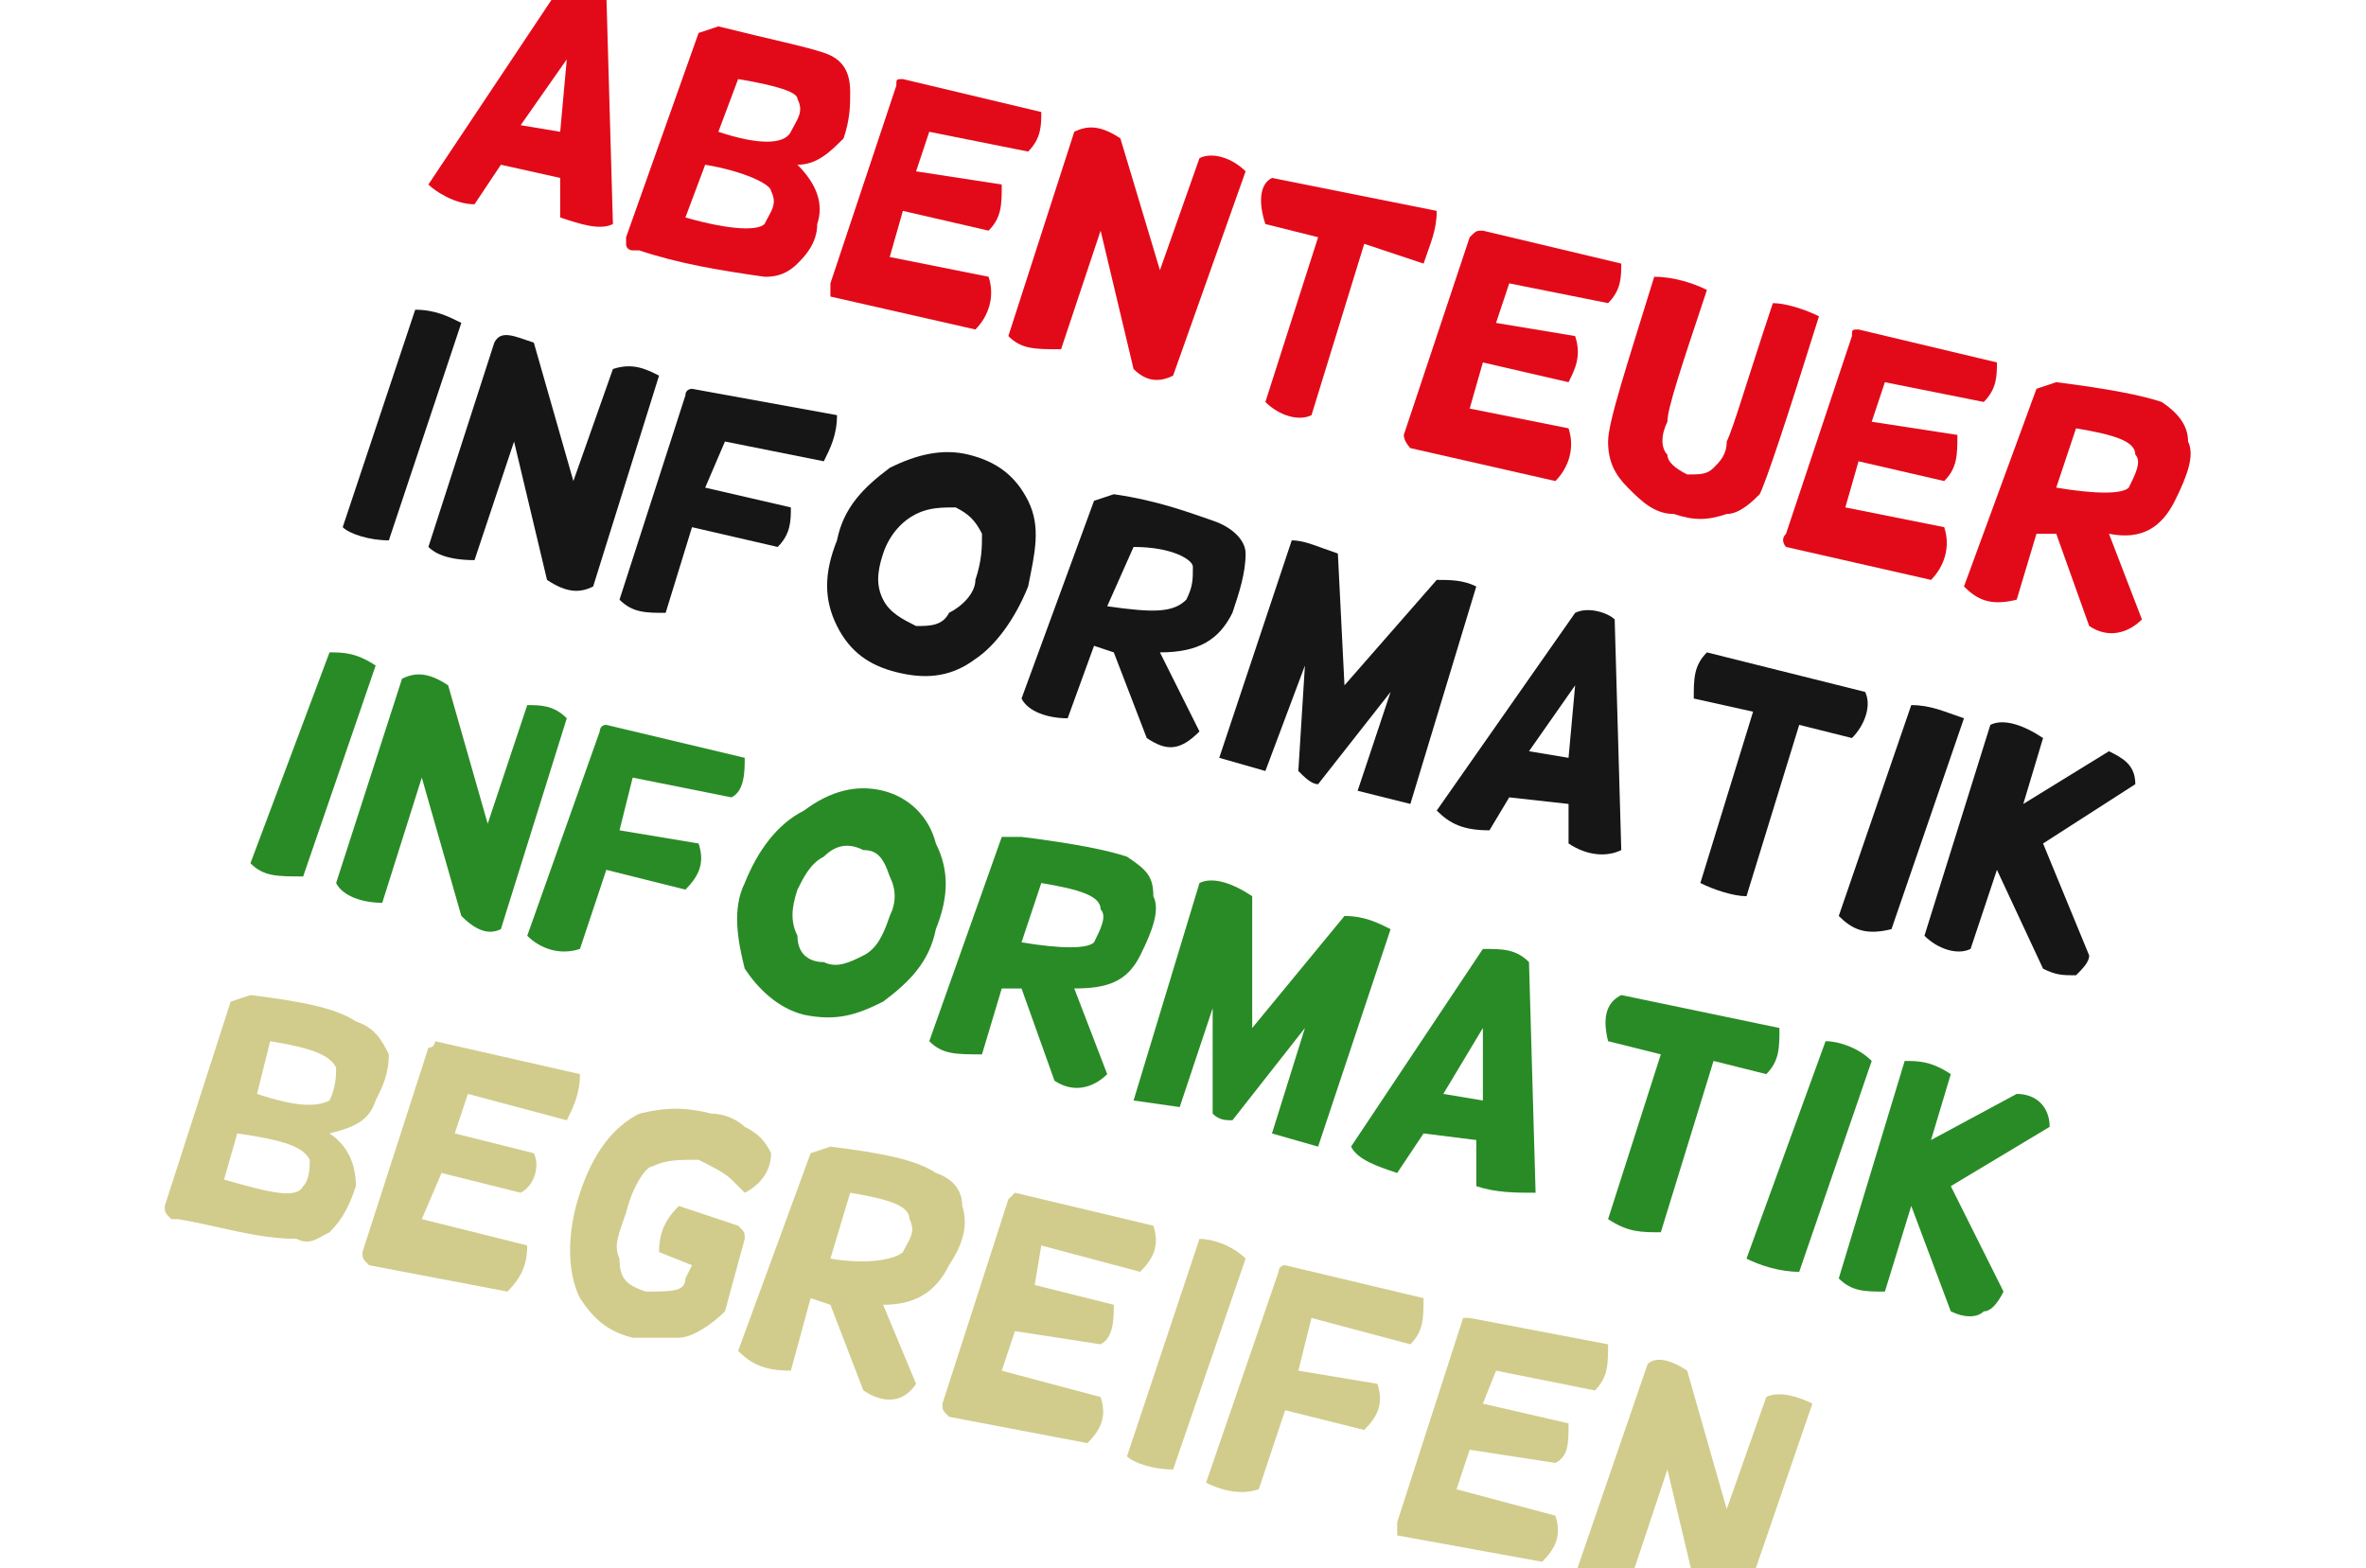 <?xml version="1.0" encoding="UTF-8"?>
<!DOCTYPE svg PUBLIC "-//W3C//DTD SVG 1.1//EN" "http://www.w3.org/Graphics/SVG/1.1/DTD/svg11.dtd">
<!-- Creator: CorelDRAW X7 -->
<svg xmlns="http://www.w3.org/2000/svg" xml:space="preserve" width="359px" height="238px" version="1.1" style="shape-rendering:geometricPrecision; text-rendering:geometricPrecision; image-rendering:optimizeQuality; fill-rule:evenodd; clip-rule:evenodd"
viewBox="0 0 359 238"
 xmlns:xlink="http://www.w3.org/1999/xlink">
 <defs>
  <style type="text/css">
   <![CDATA[
    .fil1 {fill:#161616;fill-rule:nonzero}
    .fil2 {fill:#298B26;fill-rule:nonzero}
    .fil3 {fill:#D1CC8C;fill-rule:nonzero}
    .fil0 {fill:#E20A19;fill-rule:nonzero}
   ]]>
  </style>
 </defs>
 <g id="Layer_x0020_1">
  <path class="fil0" d="M85 -2l-20 30c1,1 4,3 7,3l4 -6 9 2 0 6c3,1 6,2 8,1l-1 -35c-2,-2 -4,-2 -7,-1zm0 22l-6 -1 7 -10 -1 11z"/>
  <path id="1" class="fil0" d="M106 5l-11 31 0 1c0,1 1,1 1,1l1 0c6,2 12,3 19,4 1,0 3,0 5,-2 1,-1 3,-3 3,-6 1,-3 0,-6 -3,-9 3,0 5,-2 7,-4 1,-3 1,-5 1,-7 0,-3 -1,-5 -4,-6 -3,-1 -8,-2 -16,-4l-3 1zm6 7c6,1 9,2 9,3 1,2 0,3 -1,5 -1,2 -5,2 -11,0l3 -8zm-5 13c6,1 10,3 10,4 1,2 0,3 -1,5 -1,1 -5,1 -12,-1l3 -8z"/>
  <path id="2" class="fil0" d="M137 12c-1,0 -1,0 -1,1l-10 30c0,1 0,2 0,2l22 5c2,-2 3,-5 2,-8l-15 -3 2 -7 13 3c2,-2 2,-4 2,-7l-13 -2 2 -6 15 3c2,-2 2,-4 2,-6l-21 -5z"/>
  <path id="3" class="fil0" d="M163 20l-10 31c2,2 4,2 8,2l6 -18 5 21c2,2 4,2 6,1l11 -31c-2,-2 -5,-3 -7,-2l-6 17 -6 -20c-3,-2 -5,-2 -7,-1z"/>
  <path id="4" class="fil0" d="M193 27c-2,1 -2,4 -1,7l8 2 -8 25c2,2 5,3 7,2l8 -26 9 3c1,-3 2,-5 2,-8l-25 -5z"/>
  <path id="5" class="fil0" d="M225 35c-1,0 -1,0 -2,1l-10 30c0,1 1,2 1,2l22 5c2,-2 3,-5 2,-8l-15 -3 2 -7 13 3c1,-2 2,-4 1,-7l-12 -2 2 -6 15 3c2,-2 2,-4 2,-6l-21 -5z"/>
  <path id="6" class="fil0" d="M251 42c3,0 6,1 8,2 -4,12 -6,18 -6,20 -1,2 -1,4 0,5 0,1 1,2 3,3 2,0 3,0 4,-1 1,-1 2,-2 2,-4 1,-2 3,-9 7,-21 2,0 5,1 7,2 -5,16 -8,25 -9,27 -1,1 -3,3 -5,3 -3,1 -5,1 -8,0 -3,0 -5,-2 -7,-4 -2,-2 -3,-4 -3,-7 0,-3 3,-12 7,-25z"/>
  <path id="7" class="fil0" d="M282 50c-1,0 -1,0 -1,1l-10 30c-1,1 0,2 0,2l22 5c2,-2 3,-5 2,-8l-15 -3 2 -7 13 3c2,-2 2,-4 2,-7l-13 -2 2 -6 15 3c2,-2 2,-4 2,-6l-21 -5z"/>
  <path id="8" class="fil0" d="M309 59l-11 30c2,2 4,3 8,2l3 -10 3 0 5 14c3,2 6,1 8,-1l-5 -13c5,1 8,-1 10,-5 2,-4 3,-7 2,-9 0,-2 -1,-4 -4,-6 -3,-1 -8,-2 -16,-3l-3 1zm6 6c6,1 9,2 9,4 1,1 0,3 -1,5 -1,1 -5,1 -11,0l3 -9z"/>
  <path id="9" class="fil1" d="M52 80c1,1 4,2 7,2l11 -33c-2,-1 -4,-2 -7,-2l-11 33z"/>
  <path id="10" class="fil1" d="M75 52l-10 31c1,1 3,2 7,2l6 -18 5 21c3,2 5,2 7,1l10 -32c-2,-1 -4,-2 -7,-1l-6 17 -6 -21c-3,-1 -5,-2 -6,0z"/>
  <path id="11" class="fil1" d="M105 59c0,0 -1,0 -1,1l-10 31c2,2 4,2 7,2l4 -13 13 3c2,-2 2,-4 2,-6l-13 -3 3 -7 15 3c1,-2 2,-4 2,-7l-22 -4z"/>
  <path id="12" class="fil1" d="M147 69c4,1 7,3 9,7 2,4 1,8 0,13 -2,5 -5,9 -8,11 -4,3 -8,3 -12,2 -4,-1 -7,-3 -9,-7 -2,-4 -2,-8 0,-13 1,-5 4,-8 8,-11 4,-2 8,-3 12,-2zm-2 8c-2,0 -4,0 -6,1 -2,1 -4,3 -5,6 -1,3 -1,5 0,7 1,2 3,3 5,4 2,0 4,0 5,-2 2,-1 4,-3 4,-5 1,-3 1,-5 1,-7 -1,-2 -2,-3 -4,-4z"/>
  <path id="13" class="fil1" d="M166 76l-11 30c1,2 4,3 7,3l4 -11 3 1 5 13c3,2 5,2 8,-1l-6 -12c6,0 9,-2 11,-6 1,-3 2,-6 2,-9 0,-2 -2,-4 -5,-5 -3,-1 -8,-3 -15,-4l-3 1zm6 7c6,0 9,2 9,3 0,2 0,3 -1,5 -2,2 -5,2 -12,1l4 -9z"/>
  <path id="14" class="fil1" d="M196 82l-11 33 7 2 6 -16 -1 16c1,1 2,2 3,2l11 -14 -5 15 8 2 10 -33c-2,-1 -4,-1 -6,-1l-14 16 -1 -20c-3,-1 -5,-2 -7,-2z"/>
  <path id="15" class="fil1" d="M239 93l-21 30c2,2 4,3 8,3l3 -5 9 1 0 6c3,2 6,2 8,1l-1 -35c-1,-1 -4,-2 -6,-1zm-1 22l-6 -1 7 -10 -1 11z"/>
  <path id="16" class="fil1" d="M259 99c-2,2 -2,4 -2,7l9 2 -8 26c2,1 5,2 7,2l8 -26 8 2c2,-2 3,-5 2,-7l-24 -6z"/>
  <path id="17" class="fil1" d="M279 139c2,2 4,3 8,2l11 -32c-3,-1 -5,-2 -8,-2l-11 32z"/>
  <path id="18" class="fil1" d="M302 110l-10 32c2,2 5,3 7,2l4 -12 7 15c2,1 3,1 5,1 1,-1 2,-2 2,-3l-7 -17 14 -9c0,-3 -2,-4 -4,-5l-13 8 3 -10c-3,-2 -6,-3 -8,-2z"/>
  <path id="19" class="fil2" d="M38 131c2,2 4,2 8,2l11 -32c-3,-2 -5,-2 -7,-2l-12 32z"/>
  <path id="20" class="fil2" d="M61 103l-10 31c1,2 4,3 7,3l6 -19 6 21c2,2 4,3 6,2l10 -32c-2,-2 -4,-2 -6,-2l-6 18 -6 -21c-3,-2 -5,-2 -7,-1z"/>
  <path id="21" class="fil2" d="M92 110c-1,0 -1,1 -1,1l-11 31c2,2 5,3 8,2l4 -12 12 3c2,-2 3,-4 2,-7l-12 -2 2 -8 15 3c2,-1 2,-4 2,-6l-21 -5z"/>
  <path id="22" class="fil2" d="M134 120c4,1 7,4 8,8 2,4 2,8 0,13 -1,5 -4,8 -8,11 -4,2 -7,3 -12,2 -4,-1 -7,-4 -9,-7 -1,-4 -2,-9 0,-13 2,-5 5,-9 9,-11 4,-3 8,-4 12,-3zm-3 9c-2,-1 -4,-1 -6,1 -2,1 -3,3 -4,5 -1,3 -1,5 0,7 0,3 2,4 4,4 2,1 4,0 6,-1 2,-1 3,-3 4,-6 1,-2 1,-4 0,-6 -1,-3 -2,-4 -4,-4z"/>
  <path id="23" class="fil2" d="M152 127l-11 31c2,2 4,2 8,2l3 -10 3 0 5 14c3,2 6,1 8,-1l-5 -13c5,0 8,-1 10,-5 2,-4 3,-7 2,-9 0,-3 -1,-4 -4,-6 -3,-1 -8,-2 -16,-3l-3 0zm6 7c6,1 9,2 9,4 1,1 0,3 -1,5 -1,1 -5,1 -11,0l3 -9z"/>
  <path id="24" class="fil2" d="M182 134l-10 33 7 1 5 -15 0 16c1,1 2,1 3,1l11 -14 -5 16 7 2 11 -33c-2,-1 -4,-2 -7,-2l-14 17 0 -20c-3,-2 -6,-3 -8,-2z"/>
  <path id="25" class="fil2" d="M225 144l-20 30c1,2 4,3 7,4l4 -6 8 1 0 7c3,1 6,1 9,1l-1 -35c-2,-2 -4,-2 -7,-2zm0 23l-6 -1 6 -10 0 11z"/>
  <path id="26" class="fil2" d="M246 151c-2,1 -3,3 -2,7l8 2 -8 25c3,2 5,2 8,2l8 -26 8 2c2,-2 2,-4 2,-7l-24 -5z"/>
  <path id="27" class="fil2" d="M265 191c2,1 5,2 8,2l11 -32c-2,-2 -5,-3 -7,-3l-12 33z"/>
  <path id="28" class="fil2" d="M289 161l-10 33c2,2 4,2 7,2l4 -13 6 16c2,1 4,1 5,0 1,0 2,-1 3,-3l-8 -16 15 -9c0,-3 -2,-5 -5,-5l-13 7 3 -10c-3,-2 -5,-2 -7,-2z"/>
  <path id="29" class="fil3" d="M35 152l-10 31 0 0c0,1 0,1 1,2l1 0c6,1 12,3 18,3 2,1 3,0 5,-1 2,-2 3,-4 4,-7 0,-3 -1,-6 -4,-8 4,-1 6,-2 7,-5 1,-2 2,-4 2,-7 -1,-2 -2,-4 -5,-5 -3,-2 -8,-3 -16,-4l-3 1zm6 6c6,1 9,2 10,4 0,1 0,3 -1,5 -2,1 -5,1 -11,-1l2 -8zm-5 14c7,1 10,2 11,4 0,1 0,3 -1,4 -1,2 -5,1 -12,-1l2 -7z"/>
  <path id="30" class="fil3" d="M66 158c0,1 -1,1 -1,1l-10 31c0,1 0,1 1,2l21 4c2,-2 3,-4 3,-7l-16 -4 3 -7 12 3c2,-1 3,-4 2,-6l-12 -3 2 -6 15 4c1,-2 2,-4 2,-7l-22 -5z"/>
  <path id="31" class="fil3" d="M112 186c1,1 1,1 1,2l-3 11c-2,2 -5,4 -7,4 -3,0 -5,0 -7,0 -4,-1 -6,-3 -8,-6 -2,-4 -2,-10 0,-16 2,-6 5,-10 9,-12 4,-1 7,-1 11,0 2,0 4,1 5,2 2,1 3,2 4,4 0,3 -2,5 -4,6l-2 -2c-1,-1 -3,-2 -5,-3 -3,0 -5,0 -7,1 -1,0 -3,3 -4,7 -1,3 -2,5 -1,7 0,3 1,4 4,5 4,0 6,0 6,-2l1 -2 -5 -2c0,-3 1,-5 3,-7l9 3z"/>
  <path id="32" class="fil3" d="M123 175l-11 30c2,2 4,3 8,3l3 -11 3 1 5 13c3,2 6,2 8,-1l-5 -12c5,0 8,-2 10,-6 2,-3 3,-6 2,-9 0,-2 -1,-4 -4,-5 -3,-2 -8,-3 -16,-4l-3 1zm6 6c6,1 9,2 9,4 1,2 0,3 -1,5 -1,1 -5,2 -11,1l3 -10z"/>
  <path id="33" class="fil3" d="M154 181c-1,1 -1,1 -1,1l-10 31c0,1 0,1 1,2l21 4c2,-2 3,-4 2,-7l-15 -4 2 -6 13 2c2,-1 2,-4 2,-6l-12 -3 1 -6 15 4c2,-2 3,-4 2,-7l-21 -5z"/>
  <path id="34" class="fil3" d="M171 221c1,1 4,2 7,2l11 -32c-2,-2 -5,-3 -7,-3l-11 33z"/>
  <path id="35" class="fil3" d="M195 192c-1,0 -1,1 -1,1l-11 32c2,1 5,2 8,1l4 -12 12 3c2,-2 3,-4 2,-7l-12 -2 2 -8 15 4c2,-2 2,-4 2,-7l-21 -5z"/>
  <path id="36" class="fil3" d="M223 200c-1,0 -1,0 -1,0l-10 31c0,1 0,1 0,2l22 4c2,-2 3,-4 2,-7l-15 -4 2 -6 13 2c2,-1 2,-3 2,-6l-13 -3 2 -5 15 3c2,-2 2,-4 2,-7l-21 -4z"/>
  <path id="37" class="fil3" d="M250 207l-11 32c2,1 4,2 8,2l6 -18 5 21c2,2 4,2 6,1l11 -32c-2,-1 -5,-2 -7,-1l-6 17 -6 -21c-3,-2 -5,-2 -6,-1z"/>
 </g>
</svg>

